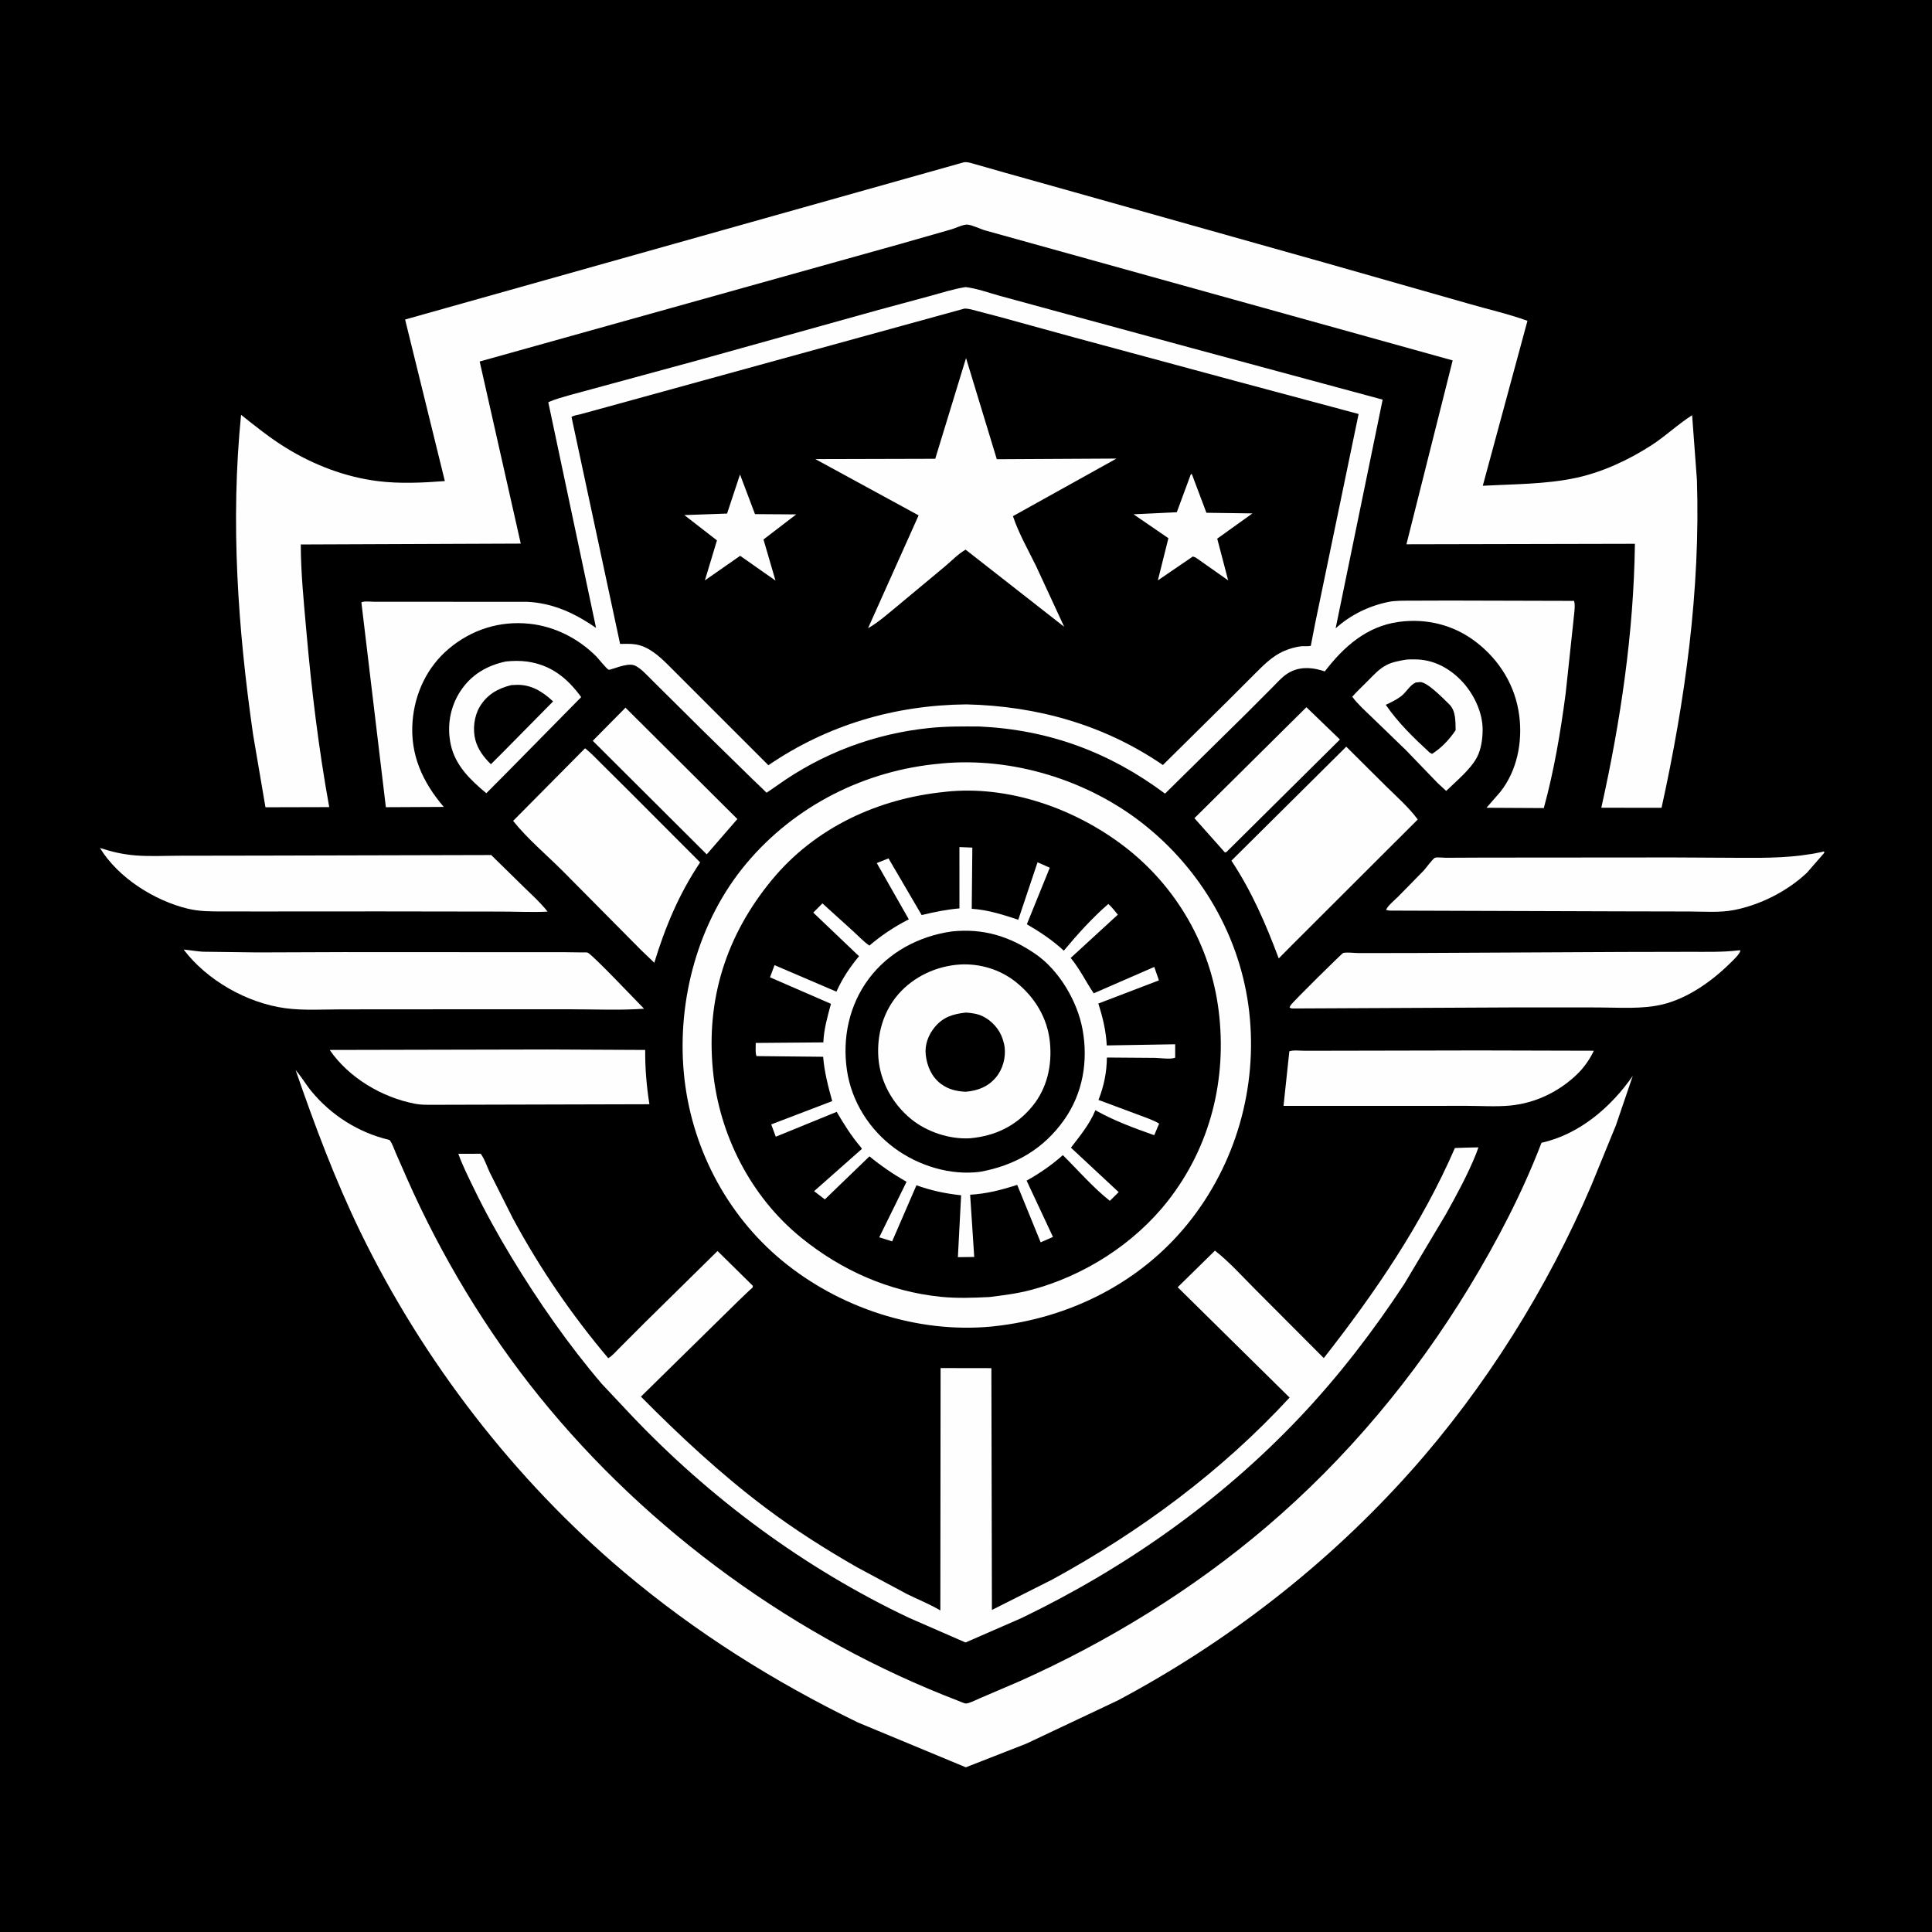 <svg version="1.1" xmlns="http://www.w3.org/2000/svg" style="display: block;" viewBox="0 0 2048 2048" width="1024" height="1024">
<path transform="translate(0,0)" fill="rgb(0,0,0)" d="M -0 -0 L 2048 0 L 2048 2048 L -0 2048 L -0 -0 z"/>
<path transform="translate(0,0)" fill="rgb(254,254,254)" d="M 1384.85 749.684 L 1420.37 783.922 L 1301.5 901.765 C 1299.78 903.535 1300.79 902.907 1298.5 903.679 L 1266.14 867.319 L 1384.85 749.684 z"/>
<path transform="translate(0,0)" fill="rgb(254,254,254)" d="M 663.05 750.168 L 781.642 868.215 L 749.167 905.663 L 628.355 785.281 L 663.05 750.168 z"/>
<path transform="translate(0,0)" fill="rgb(254,254,254)" d="M 1490.22 699.288 C 1493.39 698.89 1496.89 699.002 1500.08 699.005 C 1518.67 699.023 1535.12 707.518 1548.01 720.422 C 1561.54 733.97 1571.85 754.505 1571.66 773.982 C 1571.56 783.447 1570.05 794.549 1565.53 802.968 C 1558.63 815.816 1543.48 828.223 1533 838.425 L 1523.67 829.773 L 1490.29 795.132 L 1454.43 760.478 C 1447.35 753.61 1439.27 746.508 1433.43 738.567 C 1438.58 732.745 1444.33 727.39 1449.82 721.883 C 1456.02 715.651 1462.03 708.852 1469.99 704.843 C 1476.2 701.712 1483.42 700.461 1490.22 699.288 z"/>
<path transform="translate(0,0)" fill="rgb(0,0,0)" d="M 1500.71 723.5 L 1505.5 723.022 C 1513.34 723.126 1530.33 740.849 1536.32 746.679 C 1543.37 753.537 1542.81 764.899 1543.02 774.034 C 1536.74 783.548 1527.71 793.155 1518 799.152 L 1515.33 797.623 C 1498.27 781.841 1482.22 766.37 1468.97 747.124 C 1474.65 744.498 1480.97 741.46 1485.83 737.517 C 1491.08 733.255 1494.48 726.338 1500.71 723.5 z"/>
<path transform="translate(0,0)" fill="rgb(254,254,254)" d="M 536.353 701.179 C 543.691 700.464 551.599 700.261 558.906 701.313 C 584.333 704.974 601.308 718.768 616.102 738.953 L 536.623 819.636 L 515.512 840.842 C 498.741 826.908 482.622 811.512 477.828 789.3 C 473.603 769.724 477.072 749.436 488.018 732.712 C 499.492 715.183 516.145 705.425 536.353 701.179 z"/>
<path transform="translate(0,0)" fill="rgb(0,0,0)" d="M 541.906 726.263 L 547.306 725.979 C 562.999 725.419 575.339 733.26 586.307 743.519 L 533.151 797.378 L 520.404 810.114 C 513.018 803.053 506.537 794.422 503.901 784.376 C 500.953 773.138 502.542 759.309 508.5 749.25 C 516.148 736.338 527.688 729.791 541.906 726.263 z"/>
<path transform="translate(0,0)" fill="rgb(254,254,254)" d="M 1567 1113.5 L 1689.53 1113.82 C 1685.56 1122.31 1679.55 1131.03 1672.9 1137.65 C 1653.63 1156.79 1627.85 1169.44 1600.67 1171.95 C 1585.5 1173.35 1569.31 1172.23 1554.03 1172.23 L 1483.5 1172.29 L 1360.59 1172.28 L 1366.76 1114.4 C 1371.34 1112.9 1378.12 1113.86 1383.08 1113.85 L 1420.71 1113.8 L 1567 1113.5 z"/>
<path transform="translate(0,0)" fill="rgb(254,254,254)" d="M 581.001 1112.5 L 683.924 1112.99 C 683.798 1132.55 685.352 1151.23 688.401 1170.54 L 457.722 1171.14 C 451.763 1171.14 445.879 1171.18 440 1170.05 C 404.944 1163.32 369.821 1142.55 349.499 1113 L 581.001 1112.5 z"/>
<path transform="translate(0,0)" fill="rgb(254,254,254)" d="M 1427.09 791.51 L 1468.83 833.004 C 1480.19 844.22 1493.47 855.877 1502.88 868.687 L 1369.69 1001.66 L 1355.51 1015.97 C 1341.66 979.028 1327.11 945.334 1305.36 912.339 L 1427.09 791.51 z"/>
<path transform="translate(0,0)" fill="rgb(254,254,254)" d="M 620.187 793.229 C 626.524 798.113 632.398 804.518 638.097 810.149 L 666.405 838.233 L 742.184 914.165 C 719.823 947.493 705.264 982.313 693.576 1020.55 L 679.614 1007.16 L 596.456 923.249 C 579.223 906.024 559.072 889.184 543.925 870.169 L 620.187 793.229 z"/>
<path transform="translate(0,0)" fill="rgb(254,254,254)" d="M 1930.7 903.233 L 1933.5 902.51 L 1933.85 903.982 L 1915.45 925.127 C 1894.62 944.742 1866.19 959.184 1838.11 964.688 C 1823.01 967.648 1806.02 966.249 1790.65 966.224 L 1718.63 966.075 L 1473.75 965.277 C 1472.01 965.223 1470.91 964.974 1469.26 964.5 L 1470.35 962.527 C 1473.35 958.179 1478.62 953.936 1482.41 950.152 L 1509.18 922.846 C 1511.29 920.532 1519.02 910.083 1521.09 909.281 C 1523.21 908.458 1530.06 909.274 1532.55 909.272 L 1571.59 909.095 L 1773.35 908.933 L 1844.44 909.318 C 1873.81 909.481 1901.83 909.444 1930.7 903.233 z"/>
<path transform="translate(0,0)" fill="rgb(254,254,254)" d="M 105.953 898.866 C 118.469 902.946 130.285 905.704 143.466 906.768 C 158.894 908.014 174.988 907.123 190.477 907.102 L 281.355 906.956 L 520.69 906.37 L 556 940.989 C 564.404 949.196 573.246 957.059 580.472 966.36 C 563.734 967.239 546.741 966.268 529.963 966.309 L 402.772 966.128 L 278.033 966.2 L 236.495 966.168 C 223.713 966.145 211.696 966.289 199.139 963.27 C 163.621 954.729 125.116 930.362 105.953 898.866 z"/>
<path transform="translate(0,0)" fill="rgb(254,254,254)" d="M 1842.18 1007.5 L 1844.84 1007.36 C 1844.82 1010.94 1836.71 1018.35 1834.03 1021 C 1814.68 1040.12 1789.24 1058.2 1762.5 1064.7 C 1740.68 1070.01 1716.06 1067.95 1693.69 1067.94 L 1611.08 1067.88 L 1370.5 1069.03 C 1368.07 1068.81 1369.22 1069.15 1367.05 1068 C 1367.45 1066.86 1367.45 1066.66 1368.23 1065.5 C 1370.96 1061.43 1422.67 1010.53 1423.67 1010.24 C 1427.54 1009.14 1435.61 1010.28 1439.83 1010.29 L 1494.46 1010.25 L 1719.72 1009.13 L 1791.47 1008.99 C 1808.35 1008.96 1825.39 1009.47 1842.18 1007.5 z"/>
<path transform="translate(0,0)" fill="rgb(254,254,254)" d="M 194.673 1006.57 C 201.519 1007.18 208.282 1008.46 215.156 1008.87 L 273.458 1009.61 L 364.738 1009.28 L 600.162 1009.39 L 617.118 1009.61 C 618.519 1009.65 621.606 1009.36 622.888 1009.81 C 627.678 1011.49 674.535 1061.08 682.723 1069.28 C 657.36 1071.13 631.193 1069.88 605.754 1069.89 L 461.356 1069.9 L 361.747 1069.97 C 342.31 1069.99 321.701 1071.34 302.458 1068.75 C 261.863 1063.28 219.423 1039.24 194.673 1006.57 z"/>
<path transform="translate(0,0)" fill="rgb(254,254,254)" d="M 1556.64 1216.46 L 1567.21 1216.26 L 1564.87 1222.71 C 1556.03 1244.85 1544.16 1266.53 1532.58 1287.36 L 1488.61 1361.02 C 1455.64 1411.18 1419.16 1458.67 1377.88 1502.3 C 1293.68 1591.25 1193.14 1661.98 1082.98 1715.15 L 1023.5 1741.11 L 963.539 1714.94 C 852.917 1662.51 752.812 1588.42 668.688 1499.67 L 637.866 1466.88 C 602.717 1425.69 570.643 1379.64 542.602 1333.38 C 527.944 1309.2 514.212 1284.43 501.913 1258.96 C 496.248 1247.23 490.25 1235.36 485.87 1223.09 L 509.555 1223.02 C 513.579 1228.29 516.325 1236.95 519.246 1243 L 543.776 1291.76 C 572.177 1344.41 606.183 1394.07 644.771 1439.75 C 649.037 1437.35 653.045 1432.49 656.579 1429.01 L 682.5 1403.03 L 760.611 1326.12 L 795.51 1360.5 L 798.037 1363 C 797.951 1363.58 798.003 1364.21 797.781 1364.75 C 797.583 1365.24 795.123 1367.19 794.722 1367.56 L 783.528 1378.24 L 679.405 1480.51 C 720.726 1522.23 763.77 1562.29 810.706 1597.7 C 841.683 1621.07 875.05 1642.26 908.74 1661.5 L 961.572 1689.83 C 972.812 1695.37 984.577 1700.06 995.428 1706.33 L 996.806 1707.14 L 997.058 1450.2 L 1050.9 1450.29 L 1051.47 1706.63 L 1115.5 1674.35 C 1208.86 1623.31 1294.75 1559.83 1367.02 1481.48 L 1248.4 1364.51 L 1287.89 1325.75 C 1303.34 1337.78 1316.98 1353.21 1330.86 1367.04 L 1403.26 1439.64 C 1457.6 1370.33 1506.96 1298.07 1542.26 1216.94 L 1556.64 1216.46 z"/>
<path transform="translate(0,0)" fill="rgb(254,254,254)" d="M 313.393 1134.39 C 319.631 1141.44 324.401 1149.91 330.465 1157.2 C 351.415 1182.38 379.673 1200.29 411.549 1208.07 L 412.875 1208.38 C 415.796 1211.84 417.537 1217.6 419.354 1221.73 L 431.29 1248.96 C 467.569 1331.13 515.272 1410.53 571.771 1480.46 C 687.235 1623.37 844.367 1737.27 1015.99 1803 C 1017.72 1803.66 1022.59 1805.96 1024.16 1805.79 C 1028.4 1805.32 1035.06 1801.72 1039.08 1800.06 L 1080.02 1782.54 C 1173.99 1740.64 1264.1 1685.29 1342.45 1618.53 C 1427.35 1546.2 1499.41 1459.91 1557.25 1364.71 C 1586.89 1315.92 1613.59 1264.72 1634.07 1211.36 C 1674.23 1202.56 1707.92 1173.43 1730.8 1140.48 L 1713 1192.72 L 1687.04 1256.19 C 1640.55 1365.38 1574.42 1471.04 1495.36 1559.68 C 1407.34 1658.36 1301.45 1740.56 1184.75 1802.62 L 1087.97 1848.33 L 1023.82 1873.42 L 909.484 1825.92 C 820.379 1782.59 736.926 1730.16 661.132 1666.15 C 545.321 1568.34 448.747 1442.97 382.388 1306.68 C 355.33 1251.11 333.551 1192.76 313.393 1134.39 z"/>
<path transform="translate(0,0)" fill="rgb(254,254,254)" d="M 1021.68 172.043 C 1025.81 171.355 1030.95 173.336 1034.99 174.433 L 1064.05 182.719 L 1137.89 203.437 L 1407.33 279.309 L 1556.74 321.906 C 1577.48 327.961 1598.87 332.695 1619.16 340.079 L 1571.82 514.919 C 1604.23 513.167 1638.18 513.413 1670.04 506.683 C 1698.41 500.691 1726.64 487.488 1750.91 471.806 C 1765.83 462.163 1778.74 449.564 1793.72 440.177 L 1798.81 508.773 C 1802.59 625.236 1786.31 742.786 1761.32 856.294 L 1697.46 856.229 C 1717.92 764.46 1731.84 670.64 1733.07 576.452 L 1490.88 576.972 L 1539.89 382.062 L 1044.75 244.374 C 1039.47 242.96 1030.5 238.362 1025.37 238.089 C 1021.06 237.86 1013.24 241.696 1009 242.977 L 955.371 258.311 L 508.48 383.216 L 552.027 576.239 L 318.837 577.167 C 318.883 607.33 322.032 637.906 324.658 667.947 C 330.163 730.93 337.708 793.338 348.994 855.573 L 281.4 855.746 L 268.324 778.899 C 252.13 666.432 244.197 553.051 255.543 439.725 C 270.835 451.871 286.071 464.168 302.712 474.455 C 332.454 492.841 365.929 505.727 400.726 510.039 C 424.002 512.924 448.223 511.756 471.554 509.949 L 429.434 338.709 L 1021.68 172.043 z"/>
<path transform="translate(0,0)" fill="rgb(254,254,254)" d="M 997.343 809.403 L 997.961 809.292 C 1072.97 802.247 1152.42 826.679 1211.48 873.05 C 1273.49 921.728 1315.23 993.648 1324.19 1072.34 C 1333.34 1152.69 1310.05 1234.06 1259.18 1297.09 C 1208.47 1359.9 1133.79 1397.1 1054.24 1405.85 L 1050.81 1406.21 C 971.885 1413.65 889.401 1386.32 828.679 1336.01 C 769.177 1286.72 732.013 1214.17 724.899 1137.46 C 717.662 1059.41 740.304 976.16 790.933 915.602 C 842.572 853.836 917.341 816.341 997.343 809.403 z"/>
<path transform="translate(0,0)" fill="rgb(0,0,0)" d="M 1001.74 839.413 L 1001.88 839.353 C 1068.89 831.981 1139.49 857.063 1192.12 897.5 C 1247.14 939.763 1283.28 1002.53 1291.84 1071.42 C 1300.81 1143.69 1283.23 1215.13 1238.14 1272.81 C 1202.27 1318.7 1148.73 1352.69 1092.64 1367.46 C 1078.19 1371.26 1063.44 1373.13 1048.64 1374.92 C 1031.72 1375.76 1014.31 1376.38 997.433 1374.68 C 942.499 1369.15 891.948 1346.64 849.31 1312.01 C 795.732 1268.5 762.342 1202.87 755.717 1134.56 C 748.376 1058.86 769.874 991.328 818.264 932.701 C 864.111 877.154 930.936 846.422 1001.74 839.413 z"/>
<path transform="translate(0,0)" fill="rgb(254,254,254)" d="M 1017.03 897.946 L 1030.72 898.499 L 1030.08 963.362 C 1047.2 964.434 1063.23 969.617 1079.42 974.955 L 1099.84 914.086 L 1112.83 919.785 L 1088.51 979.744 C 1102.76 988.09 1115.49 996.485 1127.67 1007.77 C 1142.08 990.519 1157.81 972.973 1174.86 958.26 C 1178.71 961.726 1181.76 965.533 1184.94 969.587 L 1134.97 1015.46 C 1144.85 1027.46 1150.86 1040.27 1159.36 1052.97 L 1223.57 1024.99 L 1228.51 1039.24 L 1164.26 1063.79 C 1169.03 1078.57 1172.38 1092.66 1173.21 1108.2 L 1245.75 1106.97 L 1245.74 1121.19 C 1241.03 1123.23 1229.99 1121.49 1224.55 1121.4 L 1173.34 1121.02 C 1173.22 1136.72 1170.17 1151.38 1164.45 1165.99 L 1206.36 1181.58 C 1213.7 1184.47 1222.01 1186.96 1228.74 1191.07 L 1223.55 1203.36 C 1202.87 1196.16 1180.09 1187.66 1161.15 1176.87 C 1155.11 1191.65 1144.89 1204.01 1135.24 1216.58 L 1185.83 1263.7 L 1176.49 1272.94 C 1158.87 1259.07 1142.69 1240.33 1126.64 1224.49 C 1115.05 1234.87 1101.85 1243.97 1088.26 1251.51 L 1116.19 1311.21 L 1103.14 1316.92 L 1078.28 1255.99 C 1061.62 1261.42 1045.98 1265.42 1028.39 1266.46 L 1032.72 1332.44 L 1015.4 1332.65 L 1018.83 1267.04 C 1002.18 1265.26 987.283 1262.09 971.474 1256.45 L 945.717 1315.9 L 932.03 1311.6 L 960.948 1252.79 C 946.89 1244.7 934.225 1236.08 921.665 1225.78 L 874.375 1271.41 L 862.993 1262.69 L 913.548 1217.96 C 912.906 1216.35 913.312 1217.01 912.103 1215.59 C 902.42 1204.22 894.467 1191.47 886.939 1178.6 L 822.37 1204.97 L 817.523 1191.93 L 882.178 1167.21 C 877.839 1151.59 873.876 1136.42 872.553 1120.22 L 802.03 1119.52 C 800.47 1117.32 801.197 1108.63 801.113 1105.56 L 872.791 1104.98 C 873.262 1091.22 877.257 1077.32 880.856 1064.1 L 816.243 1035.99 L 821.029 1023.09 L 886.646 1051.2 C 893.132 1036.91 900.635 1025.63 910.608 1013.64 L 862.093 967.395 L 871.797 957.619 L 904.495 987.231 C 909.936 992.167 915.533 998.261 921.595 1002.36 C 934.43 991.418 948.322 982.152 963.37 974.54 L 929.417 914.882 L 941.845 909.902 L 977.013 970.02 C 990.503 966.748 1003.21 964.145 1017.06 962.937 L 1017.03 897.946 z"/>
<path transform="translate(0,0)" fill="rgb(0,0,0)" d="M 1009 987.368 C 1042.27 983.917 1070.11 992.406 1097.5 1011.17 C 1122.69 1028.43 1142.12 1061.41 1147.55 1091.26 C 1153.64 1124.72 1147.92 1158.86 1128.14 1186.94 C 1106.23 1218.05 1075.86 1235.55 1038.76 1242.19 C 1007.36 1246.21 973.682 1235.76 948.446 1217.22 C 921.673 1197.56 902.749 1167.79 897.823 1134.69 C 892.732 1100.48 900.096 1065.34 921.042 1037.4 C 942.266 1009.08 974.536 992.22 1009 987.368 z"/>
<path transform="translate(0,0)" fill="rgb(254,254,254)" d="M 1017.69 1022.41 C 1038.73 1021.24 1059.95 1027.63 1076.53 1040.73 C 1096.61 1056.59 1110.28 1078.74 1112.92 1104.47 C 1115.43 1128.93 1110.15 1153.48 1094.28 1172.74 C 1077.01 1193.71 1054.94 1204.19 1028.25 1206.63 C 1006.52 1207.88 982.34 1199.83 965.602 1186.08 C 946.337 1170.25 933.046 1146.67 931.146 1121.5 C 929.301 1097.06 936.178 1072.2 952.5 1053.66 C 968.968 1034.95 992.928 1023.97 1017.69 1022.41 z"/>
<path transform="translate(0,0)" fill="rgb(0,0,0)" d="M 1023.99 1073.36 C 1029.82 1073.78 1036.03 1074.59 1041.38 1077.12 C 1051.19 1081.76 1059.52 1090.95 1062.81 1101.29 L 1063.32 1102.94 C 1064.05 1105.3 1064.67 1107.53 1064.96 1110 C 1066.29 1121.33 1062.97 1133.62 1055.54 1142.31 C 1047.11 1152.2 1036.38 1156.16 1023.79 1157.3 C 1014.28 1156.89 1005.46 1154.89 997.675 1149.13 C 987.643 1141.7 982.771 1130.42 981.341 1118.31 C 980.094 1107.75 983.977 1097.27 990.594 1089.12 C 999.579 1078.07 1010.32 1074.82 1023.99 1073.36 z"/>
<path transform="translate(0,0)" fill="rgb(254,254,254)" d="M 1023.54 304.311 C 1035.66 305.782 1048.23 310.385 1060.05 313.662 L 1131 333.01 L 1263 368.882 L 1465.67 423.625 L 1415.82 666.074 C 1431.49 651.876 1450.74 642.485 1471.41 638.139 C 1479.22 636.496 1487.95 636.829 1495.92 636.746 L 1536.8 636.619 L 1668.61 636.959 C 1670.28 642.517 1668.21 652.976 1667.81 659 L 1659.62 735.381 C 1654.27 776.008 1647.35 817.033 1636.51 856.589 L 1575.73 856.265 L 1590.45 839.372 C 1608.15 816.972 1614.05 786.812 1610.5 758.86 C 1606.47 727.119 1589.82 699.864 1564.45 680.385 C 1540.94 662.327 1511.86 655.206 1482.52 659.268 C 1448.68 663.952 1424.35 685.598 1404.35 711.703 C 1398.6 709.898 1393.26 708.468 1387.21 708.235 C 1378.85 707.912 1371.73 709.57 1364.64 714.075 C 1358.72 717.837 1353.55 723.925 1348.58 728.87 L 1321.38 756.145 L 1234.98 841.268 C 1176.05 797.371 1112.06 773.584 1038.47 770.131 C 1020.74 770.013 1003.16 769.87 985.494 771.669 C 926.831 777.642 871.346 798.56 823.5 832.854 L 814.62 838.974 C 814.228 839.241 812.674 840.296 812.673 840.295 C 812.22 840.133 809.807 837.554 809.282 837.051 L 797.493 825.746 L 745.351 774.732 L 692.674 722.507 C 687.389 717.438 678.891 707.472 672.063 705.175 C 663.961 702.449 647.357 710.528 645.218 709.945 C 643.32 709.428 633.811 697.531 631.757 695.5 C 612.642 676.603 588.041 663.993 561.095 661.184 C 529.817 657.924 500.065 667.332 475.963 687.514 C 452.824 706.889 439.686 734.84 437.328 764.734 C 434.553 799.913 448.027 829.206 470.425 855.363 L 409.029 855.677 L 383.074 638.501 L 384.539 637.985 C 388.168 637.173 393.44 637.909 397.276 637.909 L 431.197 637.88 L 559 637.959 C 565.296 638.2 571.535 639.14 577.695 640.439 C 597.718 644.66 615.108 654.116 631.834 665.578 L 581.216 426.423 C 588.495 423.019 596.702 420.98 604.422 418.708 L 648.381 406.769 L 738.161 382.346 L 930.844 328.632 L 985.557 313.839 C 998.108 310.42 1010.68 306.357 1023.54 304.311 z"/>
<path transform="translate(0,0)" fill="rgb(0,0,0)" d="M 1022.25 327.138 C 1027.25 326.962 1032.2 328.764 1037 330.002 L 1059.31 335.844 L 1139.41 357.875 L 1309.3 403.769 L 1440.18 438.853 L 1394.16 660.58 C 1393.02 666.283 1389.52 684.55 1389.51 684.557 C 1387.95 685.304 1381.63 684.823 1379.5 685.066 C 1371.75 685.952 1363.1 688.737 1356.28 692.492 C 1345.96 698.177 1337.72 706.739 1329.46 714.979 L 1300.49 743.946 L 1232.71 810.953 C 1170.54 768.322 1099.34 748.401 1024.4 746.672 C 948.786 747.405 877.204 768.366 814.517 811.182 L 707.477 704.148 C 698.323 695.13 687.48 685.498 674.358 683.183 C 668.849 682.211 662.897 682.539 657.318 682.563 L 605.838 442.067 C 607.799 440.37 612.748 439.781 615.309 439.106 L 644.156 431.202 L 1022.25 327.138 z"/>
<path transform="translate(0,0)" fill="rgb(254,254,254)" d="M 784.442 502.965 L 800.328 544.992 L 843.995 545.285 L 809.337 571.877 L 822.048 615.429 L 784.59 589.174 L 747.209 615.243 L 760.007 572.832 L 725.426 546.007 L 770.716 544.411 L 784.442 502.965 z"/>
<path transform="translate(0,0)" fill="rgb(254,254,254)" d="M 1262.42 502.5 L 1263.52 502.836 L 1278.84 543.557 L 1327.65 544.228 L 1290.31 570.99 L 1301.9 615.211 L 1267.5 591.01 L 1264.5 589.892 L 1227.38 615.225 L 1238.56 570.525 L 1201.6 545.173 L 1247.45 542.996 L 1262.42 502.5 z"/>
<path transform="translate(0,0)" fill="rgb(254,254,254)" d="M 1024.04 379.583 L 1056.66 486.795 L 1183.51 486.098 L 1073.77 547.143 C 1079.72 565.128 1089.9 582.915 1098.25 599.969 L 1128.08 664.419 L 1023.6 582.673 C 1016.05 586.845 1008.33 594.893 1001.67 600.452 L 950.386 643.143 C 941.019 650.788 930.688 660.057 920.174 665.911 L 973.771 546.321 L 864.289 486.664 L 991.389 486.33 L 1024.04 379.583 z"/>
</svg>